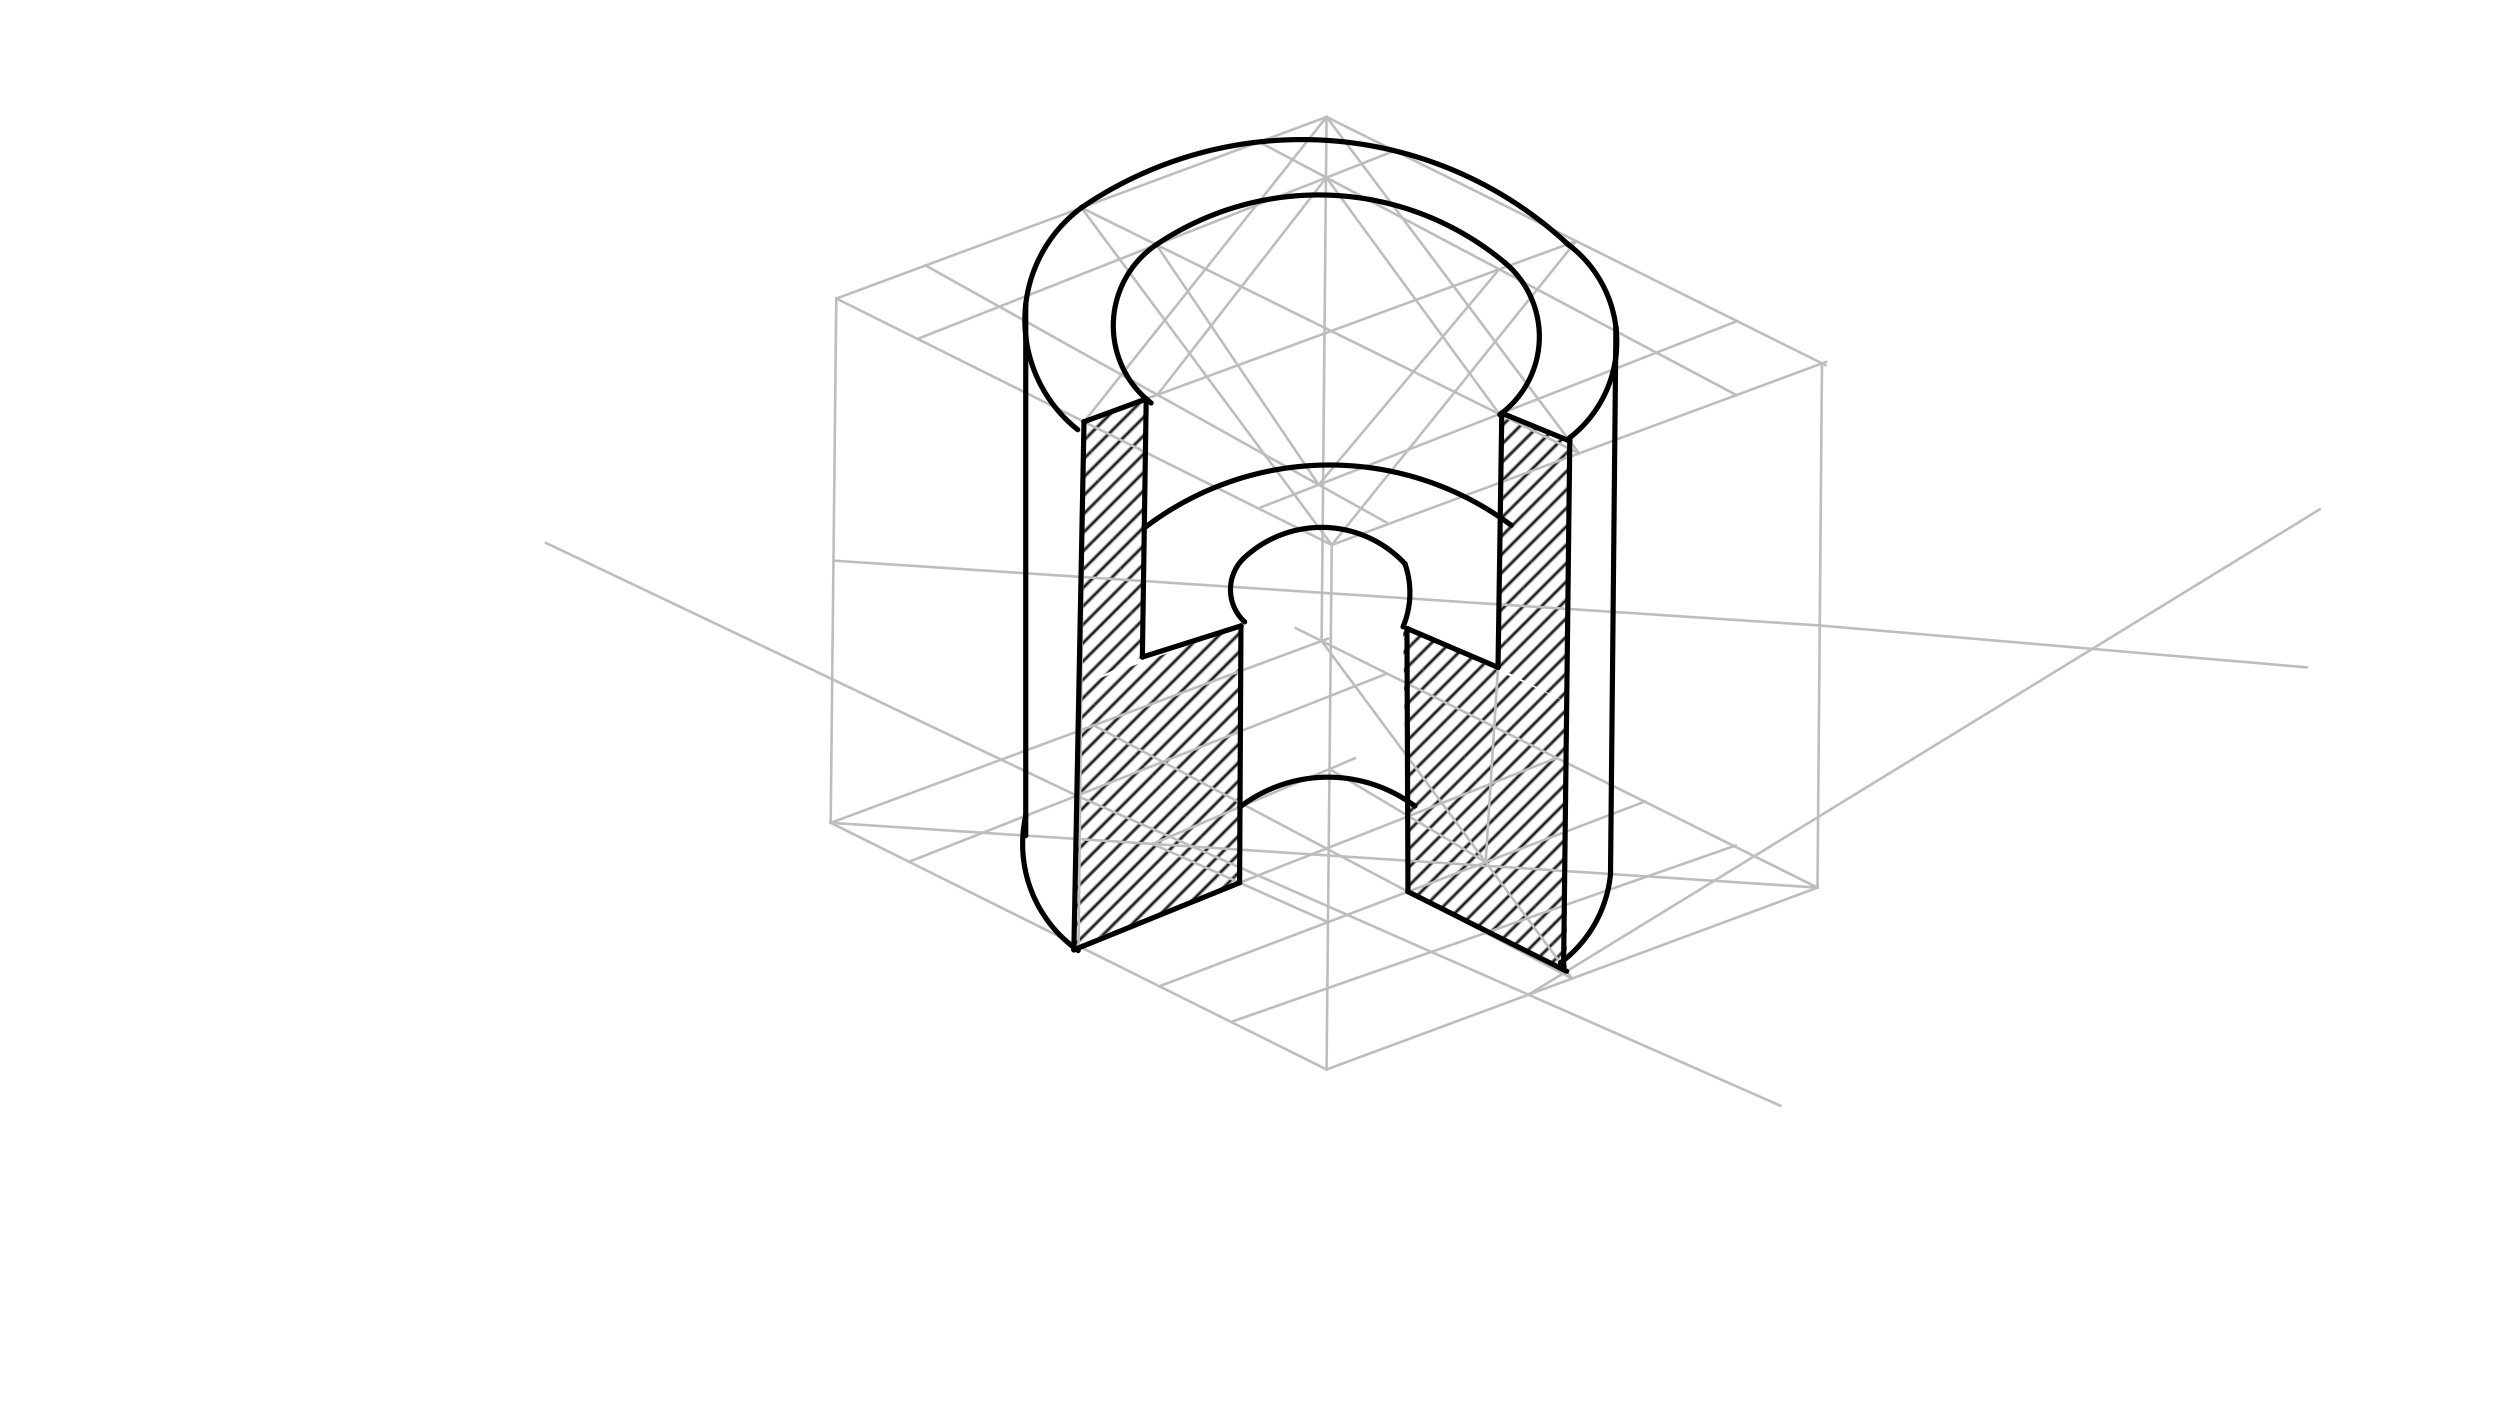 <svg xmlns="http://www.w3.org/2000/svg" class="svg--816" height="100%" preserveAspectRatio="xMidYMid meet" viewBox="0 0 963.78 541.417" width="100%"><defs><marker id="marker-arrow" markerHeight="16" markerUnits="userSpaceOnUse" markerWidth="24" orient="auto-start-reverse" refX="24" refY="4" viewBox="0 0 24 8"><path d="M 0 0 L 24 4 L 0 8 z" stroke="inherit"></path></marker></defs><g class="aux-layer--949"><g class="element--733"><defs><pattern height="5" id="fill_93_1ur8by__pattern-stripes" patternTransform="rotate(-45)" patternUnits="userSpaceOnUse" width="5"><rect fill="#000000" height="1" transform="translate(0,0)" width="5"></rect></pattern></defs><g fill="url(#fill_93_1ur8by__pattern-stripes)"><path d="M 477.882 340.295 L 415.946 264.381 L 478.4 241.287 L 478.035 311.088 L 477.882 340.295 Z" stroke="none"></path></g></g><g class="element--733"><defs><pattern height="5" id="fill_96_cy996b__pattern-stripes" patternTransform="rotate(-45)" patternUnits="userSpaceOnUse" width="5"><rect fill="#000000" height="1" transform="translate(0,0)" width="5"></rect></pattern></defs><g fill="url(#fill_96_cy996b__pattern-stripes)"><path d="M 415.946 264.381 L 477.882 340.295 L 413.992 366.175 Z" stroke="none"></path></g></g><g class="element--733"><defs><pattern height="5" id="fill_99_6sk6cl__pattern-stripes" patternTransform="rotate(-45)" patternUnits="userSpaceOnUse" width="5"><rect fill="#000000" height="1" transform="translate(0,0)" width="5"></rect></pattern></defs><g fill="url(#fill_99_6sk6cl__pattern-stripes)"><path d="M 417.9 162.587 L 440.4 253.287 L 415.946 264.381 Z" stroke="none"></path></g></g><g class="element--733"><defs><pattern height="5" id="fill_101_eu55g2__pattern-stripes" patternTransform="rotate(-45)" patternUnits="userSpaceOnUse" width="5"><rect fill="#000000" height="1" transform="translate(0,0)" width="5"></rect></pattern></defs><g fill="url(#fill_101_eu55g2__pattern-stripes)"><path d="M 417.9 162.587 L 440.4 253.287 Z" stroke="none"></path></g></g><g class="element--733"><defs><pattern height="5" id="fill_104_6b0xnn__pattern-stripes" patternTransform="rotate(-45)" patternUnits="userSpaceOnUse" width="5"><rect fill="#000000" height="1" transform="translate(0,0)" width="5"></rect></pattern></defs><g fill="url(#fill_104_6b0xnn__pattern-stripes)"><path d="M 441.873 153.786 L 417.9 162.587 L 440.4 253.287 Z" stroke="none"></path></g></g><g class="element--733"><defs><pattern height="5" id="fill_107_3865q7__pattern-stripes" patternTransform="rotate(-45)" patternUnits="userSpaceOnUse" width="5"><rect fill="#000000" height="1" transform="translate(0,0)" width="5"></rect></pattern></defs><g fill="url(#fill_107_3865q7__pattern-stripes)"><path d="M 542.787 343.757 L 540.884 241.65 L 603.948 374.433 Z" stroke="none"></path></g></g><g class="element--733"><defs><pattern height="5" id="fill_110_5v67fk__pattern-stripes" patternTransform="rotate(-45)" patternUnits="userSpaceOnUse" width="5"><rect fill="#000000" height="1" transform="translate(0,0)" width="5"></rect></pattern></defs><g fill="url(#fill_110_5v67fk__pattern-stripes)"><path d="M 603.948 374.433 L 540.884 241.65 L 603.98 270.786 Z" stroke="none"></path></g></g><g class="element--733"><defs><pattern height="5" id="fill_112_4dcwu4__pattern-stripes" patternTransform="rotate(-45)" patternUnits="userSpaceOnUse" width="5"><rect fill="#000000" height="1" transform="translate(0,0)" width="5"></rect></pattern></defs><g fill="url(#fill_112_4dcwu4__pattern-stripes)"><path d="M 577.507 257.304 L 605.169 170.035 Z" stroke="none"></path></g></g><g class="element--733"><defs><pattern height="5" id="fill_115_a19gh6__pattern-stripes" patternTransform="rotate(-45)" patternUnits="userSpaceOnUse" width="5"><rect fill="#000000" height="1" transform="translate(0,0)" width="5"></rect></pattern></defs><g fill="url(#fill_115_a19gh6__pattern-stripes)"><path d="M 577.507 257.304 L 605.169 170.035 L 603.98 270.786 Z" stroke="none"></path></g></g><g class="element--733"><defs><pattern height="5" id="fill_117_7rch1w__pattern-stripes" patternTransform="rotate(-45)" patternUnits="userSpaceOnUse" width="5"><rect fill="#000000" height="1" transform="translate(0,0)" width="5"></rect></pattern></defs><g fill="url(#fill_117_7rch1w__pattern-stripes)"><path d="M 578.958 159.264 L 605.169 170.035 Z" stroke="none"></path></g></g><g class="element--733"><defs><pattern height="5" id="fill_119_35gak4__pattern-stripes" patternTransform="rotate(-45)" patternUnits="userSpaceOnUse" width="5"><rect fill="#000000" height="1" transform="translate(0,0)" width="5"></rect></pattern></defs><g fill="url(#fill_119_35gak4__pattern-stripes)"><path d="M 578.958 159.264 L 605.169 170.035 Z" stroke="none"></path></g></g><g class="element--733"><defs><pattern height="5" id="fill_122_d7dk9z__pattern-stripes" patternTransform="rotate(-45)" patternUnits="userSpaceOnUse" width="5"><rect fill="#000000" height="1" transform="translate(0,0)" width="5"></rect></pattern></defs><g fill="url(#fill_122_d7dk9z__pattern-stripes)"><path d="M 577.507 257.304 L 578.958 159.264 L 605.169 170.035 Z" stroke="none"></path></g></g><g class="element--733"><line stroke="#BDBDBD" stroke-dasharray="none" stroke-linecap="round" stroke-width="1" x1="513.4" x2="322.4" y1="210.087" y2="115.087"></line></g><g class="element--733"><line stroke="#BDBDBD" stroke-dasharray="none" stroke-linecap="round" stroke-width="1" x1="322.4" x2="511.4" y1="115.087" y2="45.087"></line></g><g class="element--733"><line stroke="#BDBDBD" stroke-dasharray="none" stroke-linecap="round" stroke-width="1" x1="511.4" x2="703.806" y1="45.087" y2="140.787"></line></g><g class="element--733"><line stroke="#BDBDBD" stroke-dasharray="none" stroke-linecap="round" stroke-width="1" x1="513.4" x2="704.061" y1="210.087" y2="139.472"></line></g><g class="element--733"><line stroke="#BDBDBD" stroke-dasharray="none" stroke-linecap="round" stroke-width="1" x1="513.4" x2="511.4" y1="210.087" y2="412.287"></line></g><g class="element--733"><line stroke="#BDBDBD" stroke-dasharray="none" stroke-linecap="round" stroke-width="1" x1="511.4" x2="320.23" y1="412.287" y2="317.203"></line></g><g class="element--733"><line stroke="#BDBDBD" stroke-dasharray="none" stroke-linecap="round" stroke-width="1" x1="322.4" x2="320.23" y1="115.087" y2="317.203"></line></g><g class="element--733"><line stroke="#BDBDBD" stroke-dasharray="none" stroke-linecap="round" stroke-width="1" x1="700.661" x2="511.4" y1="342.191" y2="412.287"></line></g><g class="element--733"><line stroke="#BDBDBD" stroke-dasharray="none" stroke-linecap="round" stroke-width="1" x1="702.4" x2="700.661" y1="140.087" y2="342.191"></line></g><g class="element--733"><line stroke="#BDBDBD" stroke-dasharray="none" stroke-linecap="round" stroke-width="1" x1="416.9" x2="608.731" y1="80.087" y2="174.78"></line></g><g class="element--733"><line stroke="#BDBDBD" stroke-dasharray="none" stroke-linecap="round" stroke-width="1" x1="417.9" x2="607.603" y1="162.587" y2="92.937"></line></g><g class="element--733"><line stroke="#BDBDBD" stroke-dasharray="none" stroke-linecap="round" stroke-width="1" x1="607.603" x2="513.4" y1="92.937" y2="210.087"></line></g><g class="element--733"><line stroke="#BDBDBD" stroke-dasharray="none" stroke-linecap="round" stroke-width="1" x1="513.4" x2="416.9" y1="210.087" y2="80.087"></line></g><g class="element--733"><line stroke="#BDBDBD" stroke-dasharray="none" stroke-linecap="round" stroke-width="1" x1="511.4" x2="417.9" y1="45.087" y2="162.587"></line></g><g class="element--733"><line stroke="#BDBDBD" stroke-dasharray="none" stroke-linecap="round" stroke-width="1" x1="511.4" x2="608.731" y1="45.087" y2="174.78"></line></g><g class="element--733"><line stroke="#BDBDBD" stroke-dasharray="none" stroke-linecap="round" stroke-width="1" x1="700.661" x2="499.484" y1="342.191" y2="242.129"></line></g><g class="element--733"><line stroke="#BDBDBD" stroke-dasharray="none" stroke-linecap="round" stroke-width="1" x1="320.23" x2="512.02" y1="317.203" y2="246.17"></line></g><g class="element--733"><line stroke="#BDBDBD" stroke-dasharray="none" stroke-linecap="round" stroke-width="1" x1="511.4" x2="509.491" y1="45.087" y2="247.107"></line></g><g class="element--733"><line stroke="#BDBDBD" stroke-dasharray="none" stroke-linecap="round" stroke-width="1" x1="417.9" x2="415.815" y1="162.587" y2="364.745"></line></g><g class="element--733"><line stroke="#BDBDBD" stroke-dasharray="none" stroke-linecap="round" stroke-width="1" x1="415.815" x2="600.072" y1="364.745" y2="292.16"></line></g><g class="element--733"><line stroke="#BDBDBD" stroke-dasharray="none" stroke-linecap="round" stroke-width="1" x1="320.23" x2="700.661" y1="317.203" y2="342.191"></line></g><g class="element--733"><line stroke="#BDBDBD" stroke-dasharray="none" stroke-linecap="round" stroke-width="1" x1="421.668" x2="606.03" y1="279.633" y2="377.239"></line></g><g class="element--733"><line stroke="#BDBDBD" stroke-dasharray="none" stroke-linecap="round" stroke-width="1" x1="606.03" x2="509.491" y1="377.239" y2="247.107"></line></g><g class="element--733"><line stroke="#BDBDBD" stroke-dasharray="none" stroke-linecap="round" stroke-width="1" x1="353.716" x2="537.589" y1="130.663" y2="58.113"></line></g><g class="element--733"><line stroke="#BDBDBD" stroke-dasharray="none" stroke-linecap="round" stroke-width="1" x1="485.056" x2="669.474" y1="195.99" y2="123.862"></line></g><g class="element--733"><line stroke="#BDBDBD" stroke-dasharray="none" stroke-linecap="round" stroke-width="1" x1="485.396" x2="669.401" y1="54.719" y2="152.304"></line></g><g class="element--733"><line stroke="#BDBDBD" stroke-dasharray="none" stroke-linecap="round" stroke-width="1" x1="356.793" x2="534.59" y1="102.349" y2="201.502"></line></g><g class="element--733"><line stroke="#BDBDBD" stroke-dasharray="none" stroke-linecap="round" stroke-width="1" x1="511.332" x2="446.187" y1="68.473" y2="152.202"></line></g><g class="element--733"><line stroke="#BDBDBD" stroke-dasharray="none" stroke-linecap="round" stroke-width="1" x1="508.361" x2="577.973" y1="186.875" y2="103.816"></line></g><g class="element--733"><line stroke="#BDBDBD" stroke-dasharray="none" stroke-linecap="round" stroke-width="1" x1="511.332" x2="578.032" y1="68.473" y2="159.626"></line></g><g class="element--733"><line stroke="#BDBDBD" stroke-dasharray="none" stroke-linecap="round" stroke-width="1" x1="508.361" x2="445.774" y1="186.875" y2="94.34"></line></g><g class="element--733"><line stroke="#BDBDBD" stroke-dasharray="none" stroke-linecap="round" stroke-width="1" x1="350.431" x2="534.496" y1="332.225" y2="259.739"></line></g><g class="element--733"><line stroke="#BDBDBD" stroke-dasharray="none" stroke-linecap="round" stroke-width="1" x1="474.561" x2="669.156" y1="393.964" y2="325.933"></line></g><g class="element--733"><line stroke="#BDBDBD" stroke-dasharray="none" stroke-linecap="round" stroke-width="1" x1="446.934" x2="634.29" y1="380.223" y2="308.944"></line></g><g class="element--733"><line stroke="#BDBDBD" stroke-dasharray="none" stroke-linecap="round" stroke-width="1" x1="444.366" x2="511.962" y1="325.357" y2="355.484"></line></g><g class="element--733"><line stroke="#BDBDBD" stroke-dasharray="none" stroke-linecap="round" stroke-width="1" x1="444.366" x2="522.4" y1="325.357" y2="292.287"></line></g><g class="element--733"><line stroke="#BDBDBD" stroke-dasharray="none" stroke-linecap="round" stroke-width="1" x1="572.738" x2="512.546" y1="332.362" y2="296.464"></line></g><g class="element--733"><line stroke="#BDBDBD" stroke-dasharray="none" stroke-linecap="round" stroke-width="1" x1="572.738" x2="577.507" y1="332.362" y2="257.304"></line></g><g class="element--733"><line stroke="#BDBDBD" stroke-dasharray="none" stroke-linecap="round" stroke-width="1" x1="321.315" x2="701.53" y1="216.145" y2="241.139"></line></g><g class="element--733"><line stroke="#BDBDBD" stroke-dasharray="none" stroke-linecap="round" stroke-width="1" x1="415.133" x2="210.4" y1="306.745" y2="209.287"></line></g><g class="element--733"><line stroke="#BDBDBD" stroke-dasharray="none" stroke-linecap="round" stroke-width="1" x1="415.133" x2="686.4" y1="306.745" y2="426.287"></line></g><g class="element--733"><line stroke="#BDBDBD" stroke-dasharray="none" stroke-linecap="round" stroke-width="1" x1="589.224" x2="894.4" y1="383.464" y2="196.287"></line></g><g class="element--733"><line stroke="#BDBDBD" stroke-dasharray="none" stroke-linecap="round" stroke-width="1" x1="701.53" x2="889.4" y1="241.139" y2="257.287"></line></g></g><g class="main-layer--75a"><g class="element--733"><path d="M 416.9 80.087 A 150.538 150.538 0 0 1 604.766 94.47" fill="none" stroke="#000000" stroke-dasharray="none" stroke-linecap="round" stroke-width="2"></path></g><g class="element--733"><path d="M 604.388 94.117 A 46.867 46.867 0 0 1 605.185 168.719" fill="none" stroke="#000000" stroke-dasharray="none" stroke-linecap="round" stroke-width="2"></path></g><g class="element--733"><path d="M 416.9 80.087 A 53.967 53.967 0 0 0 415.463 165.65" fill="none" stroke="#000000" stroke-dasharray="none" stroke-linecap="round" stroke-width="2"></path></g><g class="element--733"><line stroke="#000000" stroke-dasharray="none" stroke-linecap="round" stroke-width="2" x1="395.436" x2="395.431" y1="117.404" y2="322.143"></line></g><g class="element--733"><line stroke="#000000" stroke-dasharray="none" stroke-linecap="round" stroke-width="2" x1="622.959" x2="620.867" y1="126.221" y2="336.95"></line></g><g class="element--733"><line stroke="#000000" stroke-dasharray="none" stroke-linecap="round" stroke-width="2" x1="417.9" x2="413.992" y1="162.587" y2="366.175"></line></g><g class="element--733"><line stroke="#000000" stroke-dasharray="none" stroke-linecap="round" stroke-width="2" x1="605.185" x2="602.776" y1="168.719" y2="372.853"></line></g><g class="element--733"><path d="M 445.774 94.34 A 111.713 111.713 0 0 1 580.119 101.256" fill="none" stroke="#000000" stroke-dasharray="none" stroke-linecap="round" stroke-width="2"></path></g><g class="element--733"><path d="M 445.774 94.34 A 37.712 37.712 0 0 0 443.744 155.341" fill="none" stroke="#000000" stroke-dasharray="none" stroke-linecap="round" stroke-width="2"></path></g><g class="element--733"><path d="M 580.119 101.256 A 37.234 37.234 0 0 1 578.189 159.842" fill="none" stroke="#000000" stroke-dasharray="none" stroke-linecap="round" stroke-width="2"></path></g><g class="element--733"><line stroke="#000000" stroke-dasharray="none" stroke-linecap="round" stroke-width="2" x1="441.873" x2="440.4" y1="153.786" y2="253.287"></line></g><g class="element--733"><line stroke="#000000" stroke-dasharray="none" stroke-linecap="round" stroke-width="2" x1="578.958" x2="577.507" y1="159.264" y2="257.304"></line></g><g class="element--733"><line stroke="#000000" stroke-dasharray="none" stroke-linecap="round" stroke-width="2" x1="477.882" x2="478.4" y1="340.295" y2="241.287"></line></g><g class="element--733"><line stroke="#000000" stroke-dasharray="none" stroke-linecap="round" stroke-width="2" x1="478.4" x2="440.4" y1="241.287" y2="253.287"></line></g><g class="element--733"><path d="M 478.035 311.088 A 55.875 55.875 0 0 1 545.428 310.741" fill="none" stroke="#000000" stroke-dasharray="none" stroke-linecap="round" stroke-width="2"></path></g><g class="element--733"><line stroke="#000000" stroke-dasharray="none" stroke-linecap="round" stroke-width="2" x1="577.507" x2="542.4" y1="257.304" y2="242.287"></line></g><g class="element--733"><line stroke="#000000" stroke-dasharray="none" stroke-linecap="round" stroke-width="2" x1="542.4" x2="542.787" y1="242.287" y2="343.757"></line></g><g class="element--733"><path d="M 479.4 215.287 A 43.794 43.794 0 0 1 541.638 217.367" fill="none" stroke="#000000" stroke-dasharray="none" stroke-linecap="round" stroke-width="2"></path></g><g class="element--733"><path d="M 541.638 217.367 A 33.864 33.864 0 0 1 540.884 241.65" fill="none" stroke="#000000" stroke-dasharray="none" stroke-linecap="round" stroke-width="2"></path></g><g class="element--733"><path d="M 479.4 215.287 A 16.898 16.898 0 0 0 479.819 239.747" fill="none" stroke="#000000" stroke-dasharray="none" stroke-linecap="round" stroke-width="2"></path></g><g class="element--733"><path d="M 441.136 203.537 A 117.195 117.195 0 0 1 582.557 202.479" fill="none" stroke="#000000" stroke-dasharray="none" stroke-linecap="round" stroke-width="2"></path></g><g class="element--733"><line stroke="#000000" stroke-dasharray="none" stroke-linecap="round" stroke-width="2" x1="477.882" x2="413.992" y1="340.295" y2="366.175"></line></g><g class="element--733"><line stroke="#000000" stroke-dasharray="none" stroke-linecap="round" stroke-width="2" x1="542.787" x2="603.948" y1="343.757" y2="374.433"></line></g><g class="element--733"><line stroke="#000000" stroke-dasharray="none" stroke-linecap="round" stroke-width="2" x1="441.873" x2="417.9" y1="153.786" y2="162.587"></line></g><g class="element--733"><line stroke="#000000" stroke-dasharray="none" stroke-linecap="round" stroke-width="2" x1="578.958" x2="605.169" y1="159.264" y2="170.035"></line></g><g class="element--733"><path d="M 620.867 336.95 A 48.348 48.348 0 0 1 601.544 371.191" fill="none" stroke="#000000" stroke-dasharray="none" stroke-linecap="round" stroke-width="2"></path></g><g class="element--733"><path d="M 395.432 314.503 A 50.124 50.124 0 0 0 415.659 366.446" fill="none" stroke="#000000" stroke-dasharray="none" stroke-linecap="round" stroke-width="2"></path></g></g><g class="snaps-layer--ac6"></g><g class="temp-layer--52d"></g></svg>